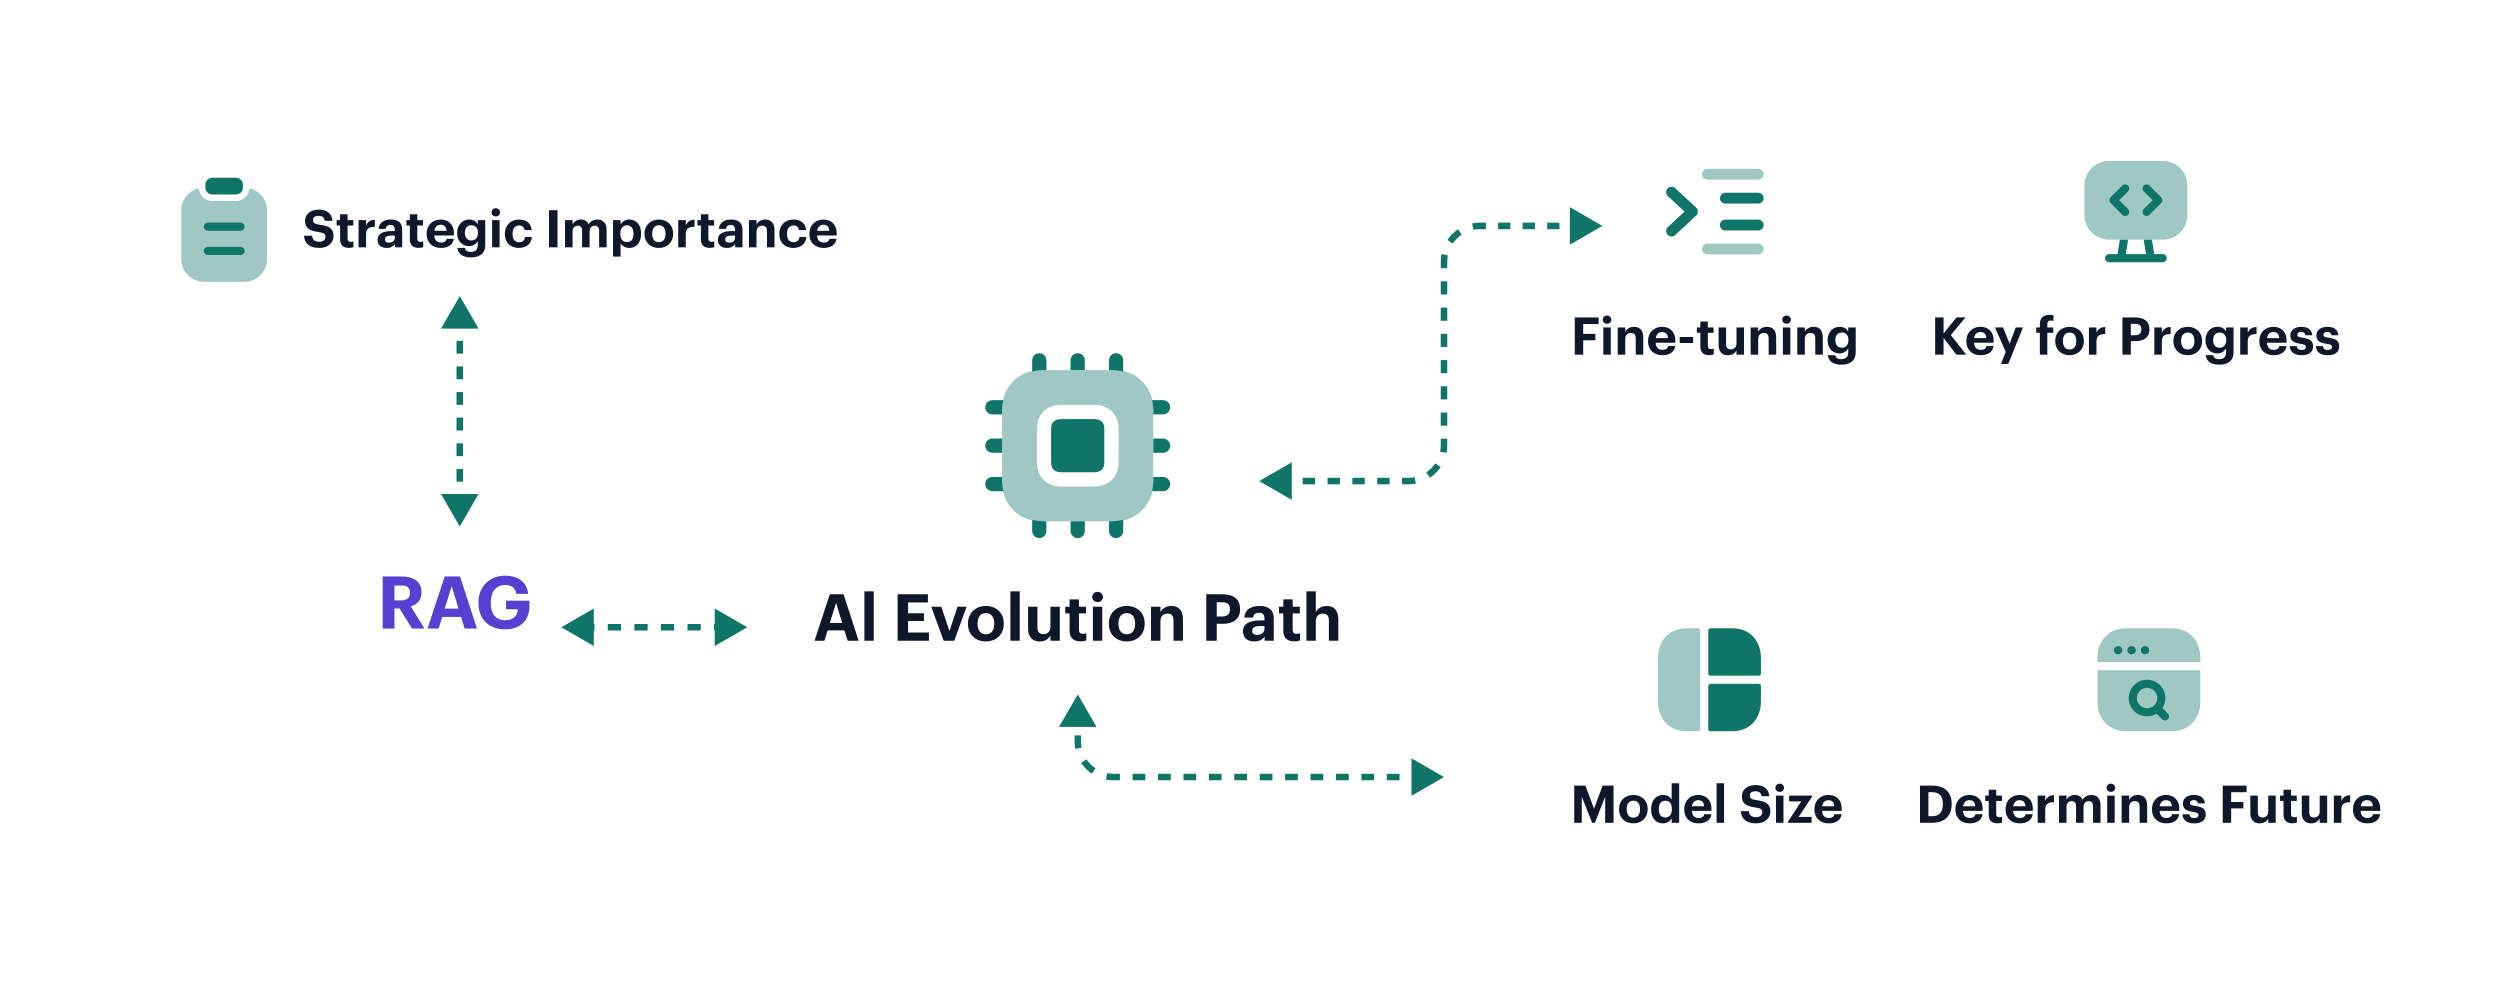<svg width="769" height="305" viewBox="0 0 769 305" fill="none" xmlns="http://www.w3.org/2000/svg">
<g filter="url(#filter0_d_428_1764)">
<rect x="12" y="8.329" width="745" height="280" rx="24" fill="white" shape-rendering="crispEdges"/>
<path opacity="0.4" fill-rule="evenodd" clip-rule="evenodd" d="M77.115 53.997C76.915 53.938 76.719 54.088 76.69 54.294C76.402 56.288 74.675 57.828 72.611 57.828H65.311C63.247 57.828 61.506 56.288 61.216 54.294C61.185 54.088 60.989 53.939 60.789 53.998C57.87 54.866 55.744 57.586 55.744 60.795V75.628C55.744 79.528 58.911 82.712 62.828 82.712H75.094C79.011 82.712 82.177 79.528 82.177 75.628V60.795C82.177 57.585 80.05 54.864 77.115 53.997Z" fill="#107569"/>
<path fill-rule="evenodd" clip-rule="evenodd" d="M65.311 55.827H72.611C73.744 55.827 74.678 54.927 74.711 53.793C74.728 53.76 74.728 53.727 74.728 53.693V52.793C74.728 51.627 73.778 50.677 72.611 50.677H65.311C64.144 50.677 63.178 51.627 63.178 52.793V53.693C63.178 53.727 63.178 53.743 63.194 53.777C63.228 54.927 64.178 55.827 65.311 55.827Z" fill="#107569"/>
<path fill-rule="evenodd" clip-rule="evenodd" d="M73.994 66.976H63.928C63.244 66.976 62.678 66.409 62.678 65.726C62.678 65.026 63.244 64.476 63.928 64.476H73.994C74.678 64.476 75.244 65.026 75.244 65.726C75.244 66.409 74.678 66.976 73.994 66.976ZM73.994 74.442H63.928C63.244 74.442 62.678 73.876 62.678 73.192C62.678 72.509 63.244 71.942 63.928 71.942H73.994C74.678 71.942 75.244 72.509 75.244 73.192C75.244 73.876 74.678 74.442 73.994 74.442Z" fill="#107569"/>
<path d="M98.232 72.265C95.096 72.265 93.656 70.793 93.512 68.505H95.992C96.104 69.529 96.536 70.377 98.232 70.377C99.368 70.377 100.12 69.753 100.12 68.857C100.12 67.945 99.64 67.625 97.96 67.369C95.032 66.985 93.832 66.105 93.832 63.897C93.832 61.945 95.464 60.489 97.992 60.489C100.568 60.489 102.072 61.641 102.28 63.913H99.896C99.736 62.873 99.128 62.393 97.992 62.393C96.856 62.393 96.28 62.921 96.28 63.689C96.28 64.505 96.648 64.889 98.408 65.145C101.176 65.497 102.6 66.249 102.6 68.617C102.6 70.649 100.936 72.265 98.232 72.265ZM107.314 72.249C105.554 72.249 104.61 71.353 104.61 69.609V65.369H103.538V63.721H104.61V61.913H106.914V63.721H108.674V65.369H106.914V69.401C106.914 70.073 107.25 70.393 107.842 70.393C108.194 70.393 108.45 70.345 108.722 70.233V72.025C108.402 72.137 107.938 72.249 107.314 72.249ZM110.29 72.089V63.721H112.61V65.321C113.138 64.201 113.954 63.609 115.314 63.593V65.753C113.602 65.737 112.61 66.297 112.61 67.897V72.089H110.29ZM118.936 72.265C117.416 72.265 116.136 71.529 116.136 69.769C116.136 67.817 117.928 67.081 120.488 67.081H121.432V66.745C121.432 65.753 121.128 65.209 120.072 65.209C119.16 65.209 118.744 65.673 118.648 66.393H116.456C116.6 64.409 118.168 63.529 120.216 63.529C122.264 63.529 123.72 64.361 123.72 66.633V72.089H121.464V71.081C120.984 71.753 120.248 72.265 118.936 72.265ZM119.624 70.649C120.648 70.649 121.432 70.089 121.432 69.161V68.457H120.536C119.192 68.457 118.408 68.745 118.408 69.641C118.408 70.249 118.776 70.649 119.624 70.649ZM128.768 72.249C127.008 72.249 126.064 71.353 126.064 69.609V65.369H124.992V63.721H126.064V61.913H128.368V63.721H130.128V65.369H128.368V69.401C128.368 70.073 128.704 70.393 129.296 70.393C129.648 70.393 129.904 70.345 130.176 70.233V72.025C129.856 72.137 129.391 72.249 128.768 72.249ZM135.599 72.265C133.071 72.265 131.231 70.681 131.231 68.009V67.881C131.231 65.241 133.103 63.529 135.535 63.529C137.695 63.529 139.615 64.793 139.615 67.785V68.425H133.583C133.647 69.817 134.399 70.617 135.663 70.617C136.735 70.617 137.263 70.153 137.407 69.449H139.599C139.327 71.257 137.887 72.265 135.599 72.265ZM133.615 67.001H137.359C137.279 65.737 136.639 65.129 135.535 65.129C134.495 65.129 133.791 65.817 133.615 67.001ZM144.845 75.177C142.141 75.177 140.909 73.993 140.685 72.265H142.989C143.133 73.001 143.661 73.481 144.845 73.481C146.253 73.481 146.957 72.745 146.957 71.433V70.169C146.493 70.985 145.501 71.721 144.269 71.721C142.237 71.721 140.621 70.201 140.621 67.721V67.609C140.621 65.209 142.221 63.529 144.301 63.529C145.661 63.529 146.477 64.121 146.957 64.969V63.721H149.261V71.433C149.245 73.913 147.597 75.177 144.845 75.177ZM144.957 69.977C146.173 69.977 147.021 69.113 147.021 67.689V67.577C147.021 66.153 146.269 65.289 145.005 65.289C143.709 65.289 142.989 66.217 142.989 67.593V67.721C142.989 69.113 143.805 69.977 144.957 69.977ZM151.369 72.089V63.721H153.673V72.089H151.369ZM152.505 62.585C151.769 62.585 151.193 62.041 151.193 61.321C151.193 60.601 151.769 60.057 152.505 60.057C153.257 60.057 153.833 60.601 153.833 61.321C153.833 62.041 153.257 62.585 152.505 62.585ZM159.597 72.265C157.149 72.265 155.293 70.745 155.293 68.009V67.881C155.293 65.177 157.229 63.529 159.613 63.529C161.549 63.529 163.341 64.377 163.549 66.777H161.357C161.197 65.801 160.605 65.353 159.661 65.353C158.461 65.353 157.661 66.249 157.661 67.849V67.977C157.661 69.657 158.413 70.521 159.709 70.521C160.637 70.521 161.389 69.977 161.501 68.905H163.597C163.469 70.889 162.029 72.265 159.597 72.265ZM168.874 72.089V60.649H171.482V72.089H168.874ZM173.805 72.089V63.721H176.125V65.001C176.541 64.217 177.437 63.529 178.685 63.529C179.789 63.529 180.621 63.993 181.021 64.985C181.693 63.977 182.781 63.529 183.837 63.529C185.389 63.529 186.589 64.505 186.589 66.729V72.089H184.285V66.985C184.285 65.913 183.805 65.433 182.973 65.433C182.077 65.433 181.357 66.009 181.357 67.145V72.089H179.053V66.985C179.053 65.913 178.557 65.433 177.741 65.433C176.845 65.433 176.125 66.009 176.125 67.145V72.089H173.805ZM188.571 74.937V63.721H190.891V65.033C191.355 64.233 192.331 63.529 193.563 63.529C195.611 63.529 197.211 65.049 197.211 67.817V67.945C197.211 70.713 195.643 72.265 193.563 72.265C192.267 72.265 191.323 71.625 190.891 70.809V74.937H188.571ZM192.875 70.457C194.155 70.457 194.859 69.593 194.859 67.961V67.833C194.859 66.137 194.027 65.305 192.859 65.305C191.643 65.305 190.811 66.153 190.811 67.833V67.961C190.811 69.641 191.611 70.457 192.875 70.457ZM202.662 70.505C203.958 70.505 204.71 69.545 204.71 67.961V67.849C204.71 66.249 203.958 65.289 202.662 65.289C201.382 65.289 200.614 66.217 200.614 67.817V67.945C200.614 69.545 201.35 70.505 202.662 70.505ZM202.646 72.265C200.15 72.265 198.246 70.601 198.246 67.993V67.865C198.246 65.241 200.15 63.529 202.662 63.529C205.174 63.529 207.062 65.209 207.062 67.817V67.945C207.062 70.585 205.158 72.265 202.646 72.265ZM208.618 72.089V63.721H210.938V65.321C211.466 64.201 212.282 63.609 213.642 63.593V65.753C211.93 65.737 210.938 66.297 210.938 67.897V72.089H208.618ZM218.299 72.249C216.539 72.249 215.595 71.353 215.595 69.609V65.369H214.523V63.721H215.595V61.913H217.899V63.721H219.659V65.369H217.899V69.401C217.899 70.073 218.235 70.393 218.827 70.393C219.179 70.393 219.435 70.345 219.707 70.233V72.025C219.387 72.137 218.923 72.249 218.299 72.249ZM223.608 72.265C222.088 72.265 220.808 71.529 220.808 69.769C220.808 67.817 222.6 67.081 225.16 67.081H226.104V66.745C226.104 65.753 225.8 65.209 224.744 65.209C223.832 65.209 223.416 65.673 223.32 66.393H221.128C221.272 64.409 222.84 63.529 224.888 63.529C226.936 63.529 228.392 64.361 228.392 66.633V72.089H226.136V71.081C225.656 71.753 224.92 72.265 223.608 72.265ZM224.296 70.649C225.32 70.649 226.104 70.089 226.104 69.161V68.457H225.208C223.864 68.457 223.08 68.745 223.08 69.641C223.08 70.249 223.448 70.649 224.296 70.649ZM230.383 72.089V63.721H232.703V65.049C233.119 64.217 234.031 63.529 235.423 63.529C237.071 63.529 238.239 64.521 238.239 66.761V72.089H235.919V67.097C235.919 65.961 235.471 65.417 234.447 65.417C233.455 65.417 232.703 66.025 232.703 67.257V72.089H230.383ZM244.019 72.265C241.571 72.265 239.715 70.745 239.715 68.009V67.881C239.715 65.177 241.651 63.529 244.035 63.529C245.971 63.529 247.763 64.377 247.971 66.777H245.779C245.619 65.801 245.027 65.353 244.083 65.353C242.883 65.353 242.083 66.249 242.083 67.849V67.977C242.083 69.657 242.835 70.521 244.131 70.521C245.059 70.521 245.811 69.977 245.923 68.905H248.019C247.891 70.889 246.451 72.265 244.019 72.265ZM253.333 72.265C250.805 72.265 248.965 70.681 248.965 68.009V67.881C248.965 65.241 250.837 63.529 253.269 63.529C255.429 63.529 257.349 64.793 257.349 67.785V68.425H251.317C251.381 69.817 252.133 70.617 253.397 70.617C254.469 70.617 254.997 70.153 255.141 69.449H257.333C257.061 71.257 255.621 72.265 253.333 72.265ZM251.349 67.001H255.093C255.013 65.737 254.373 65.129 253.269 65.129C252.229 65.129 251.525 65.817 251.349 67.001Z" fill="#0F172A"/>
<path d="M117.725 189.339V173.323H123.459C127.245 173.323 129.642 174.868 129.642 178.184V178.273C129.642 180.692 128.23 181.969 126.349 182.529L130.582 189.339H126.73L122.899 183.156H121.331V189.339H117.725ZM121.331 180.692H123.37C125.184 180.692 126.102 179.931 126.102 178.385V178.296C126.102 176.66 125.117 176.1 123.37 176.1H121.331V180.692ZM131.52 189.339L136.784 173.323H141.511L146.708 189.339H142.922L141.824 185.777H136.023L134.925 189.339H131.52ZM138.935 176.28L136.807 183.201H141.04L138.935 176.28ZM155.325 189.585C150.083 189.585 147.171 186.18 147.171 181.432V181.252C147.171 176.436 150.598 173.076 155.325 173.076C158.886 173.076 162.067 174.712 162.448 178.676H158.841C158.528 176.795 157.296 175.944 155.369 175.944C152.592 175.944 150.957 178.027 150.957 181.297V181.476C150.957 184.568 152.278 186.785 155.414 186.785C158.102 186.785 159.2 185.24 159.267 183.403H155.661V180.76H162.851V182.462C162.851 186.74 160.118 189.585 155.325 189.585Z" fill="#573FD1"/>
<path opacity="0.4" fill-rule="evenodd" clip-rule="evenodd" d="M319.924 109.847C313.481 109.847 308.258 115.07 308.258 121.513V144.682C308.258 151.126 313.481 156.349 319.924 156.349H343.065C349.509 156.349 354.732 151.126 354.732 144.682V121.513C354.732 115.07 349.509 109.847 343.065 109.847H319.924ZM336.371 145.659C341.037 145.659 344.071 142.743 344.071 138.222V127.955C344.071 125.797 343.371 123.93 342.058 122.618C340.687 121.247 338.733 120.518 336.371 120.518H326.629C321.962 120.518 318.929 123.435 318.929 127.955V138.134C318.929 142.714 321.962 145.659 326.629 145.659H336.371Z" fill="#107569"/>
<path d="M321.873 106.839C321.873 105.631 320.893 104.651 319.685 104.651C318.477 104.651 317.498 105.631 317.498 106.839V110.288C318.775 109.987 320.141 109.841 321.568 109.841H321.873V106.839Z" fill="#107569"/>
<path d="M305.25 119.09H308.621C308.371 120.194 308.246 121.373 308.246 122.615V123.465H305.25C304.042 123.465 303.062 122.485 303.062 121.277C303.062 120.069 304.042 119.09 305.25 119.09Z" fill="#107569"/>
<path d="M308.246 130.9H305.25C304.042 130.9 303.062 131.88 303.062 133.088C303.062 134.296 304.042 135.275 305.25 135.275H308.246V130.9Z" fill="#107569"/>
<path d="M305.25 142.713H308.246V143.374C308.246 144.686 308.382 145.928 308.652 147.088H305.25C304.042 147.088 303.062 146.108 303.062 144.9C303.062 143.692 304.042 142.713 305.25 142.713Z" fill="#107569"/>
<path d="M317.498 155.888V159.339C317.498 160.547 318.477 161.526 319.685 161.526C320.893 161.526 321.873 160.547 321.873 159.339V156.343H321.568C320.14 156.343 318.775 156.194 317.498 155.888Z" fill="#107569"/>
<path d="M329.309 159.339V156.343H333.684V159.339C333.684 160.547 332.705 161.527 331.497 161.527C330.288 161.527 329.309 160.547 329.309 159.339Z" fill="#107569"/>
<path d="M341.121 156.343V159.339C341.121 160.547 342.1 161.527 343.308 161.527C344.516 161.527 345.496 160.547 345.496 159.339V155.896C344.218 156.197 342.853 156.343 341.424 156.343H341.121Z" fill="#107569"/>
<path d="M357.751 147.088H354.374C354.624 145.98 354.749 144.797 354.749 143.551V142.713H357.751C358.959 142.713 359.938 143.692 359.938 144.9C359.938 146.108 358.959 147.088 357.751 147.088Z" fill="#107569"/>
<path d="M354.749 135.275H357.75C358.958 135.275 359.938 134.296 359.938 133.088C359.938 131.88 358.958 130.9 357.75 130.9H354.749V135.275Z" fill="#107569"/>
<path d="M357.751 123.465H354.749V122.621V122.618C354.752 121.375 354.631 120.195 354.384 119.09H357.751C358.959 119.09 359.938 120.069 359.938 121.277C359.938 122.485 358.959 123.465 357.751 123.465Z" fill="#107569"/>
<path d="M345.496 110.281V106.839C345.496 105.631 344.516 104.651 343.308 104.651C342.1 104.651 341.121 105.631 341.121 106.839V109.841H341.446C342.866 109.841 344.225 109.984 345.496 110.281Z" fill="#107569"/>
<path d="M333.684 106.839V109.841H329.309V106.839C329.309 105.631 330.288 104.651 331.497 104.651C332.705 104.651 333.684 105.631 333.684 106.839Z" fill="#107569"/>
<path d="M326.626 124.907H336.382C337.193 124.907 338.298 125.047 338.966 125.718C339.447 126.196 339.687 126.946 339.684 127.949V138.228C339.684 139.54 339.339 141.278 336.37 141.278H326.626C323.66 141.278 323.315 139.488 323.315 138.14V127.949C323.315 126.643 323.66 124.907 326.626 124.907Z" fill="#107569"/>
<path d="M250.553 193.089L255.253 178.789H259.473L264.113 193.089H260.733L259.753 189.909H254.573L253.593 193.089H250.553ZM257.173 181.429L255.273 187.609H259.053L257.173 181.429ZM265.887 193.089V177.889H268.767V193.089H265.887ZM276.106 193.089V178.789H285.426V181.309H279.326V184.649H284.206V187.009H279.326V190.569H285.746V193.089H276.106ZM290.268 193.089L286.448 182.629H289.548L292.048 190.109L294.528 182.629H297.328L293.528 193.089H290.268ZM303.265 191.109C304.885 191.109 305.825 189.909 305.825 187.929V187.789C305.825 185.789 304.885 184.589 303.265 184.589C301.665 184.589 300.705 185.749 300.705 187.749V187.909C300.705 189.909 301.625 191.109 303.265 191.109ZM303.245 193.309C300.125 193.309 297.745 191.229 297.745 187.969V187.809C297.745 184.529 300.125 182.389 303.265 182.389C306.405 182.389 308.765 184.489 308.765 187.749V187.909C308.765 191.209 306.385 193.309 303.245 193.309ZM310.79 193.089V177.889H313.67V193.089H310.79ZM319.795 193.309C317.755 193.309 316.235 192.109 316.235 189.369V182.629H319.115V188.969C319.115 190.389 319.695 191.069 320.935 191.069C322.155 191.069 323.115 190.309 323.115 188.769V182.629H325.995V193.089H323.115V191.449C322.575 192.509 321.515 193.309 319.795 193.309ZM332.381 193.289C330.181 193.289 329.001 192.169 329.001 189.989V184.689H327.661V182.629H329.001V180.369H331.881V182.629H334.081V184.689H331.881V189.729C331.881 190.569 332.301 190.969 333.041 190.969C333.481 190.969 333.801 190.909 334.141 190.769V193.009C333.741 193.149 333.161 193.289 332.381 193.289ZM336.18 193.089V182.629H339.06V193.089H336.18ZM337.6 181.209C336.68 181.209 335.96 180.529 335.96 179.629C335.96 178.729 336.68 178.049 337.6 178.049C338.54 178.049 339.26 178.729 339.26 179.629C339.26 180.529 338.54 181.209 337.6 181.209ZM346.605 191.109C348.225 191.109 349.165 189.909 349.165 187.929V187.789C349.165 185.789 348.225 184.589 346.605 184.589C345.005 184.589 344.045 185.749 344.045 187.749V187.909C344.045 189.909 344.965 191.109 346.605 191.109ZM346.585 193.309C343.465 193.309 341.085 191.229 341.085 187.969V187.809C341.085 184.529 343.465 182.389 346.605 182.389C349.745 182.389 352.105 184.489 352.105 187.749V187.909C352.105 191.209 349.725 193.309 346.585 193.309ZM354.05 193.089V182.629H356.95V184.289C357.47 183.249 358.61 182.389 360.35 182.389C362.41 182.389 363.87 183.629 363.87 186.429V193.089H360.97V186.849C360.97 185.429 360.41 184.749 359.13 184.749C357.89 184.749 356.95 185.509 356.95 187.049V193.089H354.05ZM371.048 193.089V178.789H375.988C379.468 178.789 381.448 180.329 381.448 183.349V183.429C381.448 186.449 379.348 187.889 376.088 187.889H374.268V193.089H371.048ZM374.268 185.629H375.908C377.488 185.629 378.328 184.869 378.328 183.449V183.369C378.328 181.849 377.448 181.249 375.908 181.249H374.268V185.629ZM385.834 193.309C383.934 193.309 382.334 192.389 382.334 190.189C382.334 187.749 384.574 186.829 387.774 186.829H388.954V186.409C388.954 185.169 388.574 184.489 387.254 184.489C386.114 184.489 385.594 185.069 385.474 185.969H382.734C382.914 183.489 384.874 182.389 387.434 182.389C389.994 182.389 391.814 183.429 391.814 186.269V193.089H388.994V191.829C388.394 192.669 387.474 193.309 385.834 193.309ZM386.694 191.289C387.974 191.289 388.954 190.589 388.954 189.429V188.549H387.834C386.154 188.549 385.174 188.909 385.174 190.029C385.174 190.789 385.634 191.289 386.694 191.289ZM398.123 193.289C395.923 193.289 394.743 192.169 394.743 189.989V184.689H393.403V182.629H394.743V180.369H397.623V182.629H399.823V184.689H397.623V189.729C397.623 190.569 398.043 190.969 398.783 190.969C399.223 190.969 399.543 190.909 399.883 190.769V193.009C399.483 193.149 398.903 193.289 398.123 193.289ZM401.843 193.089V177.889H404.743V184.289C405.263 183.249 406.403 182.389 408.143 182.389C410.203 182.389 411.663 183.629 411.663 186.429V193.089H408.763V186.849C408.763 185.429 408.203 184.749 406.923 184.749C405.683 184.749 404.743 185.509 404.743 187.049V193.089H401.843Z" fill="#0F172A"/>
<path fill-rule="evenodd" clip-rule="evenodd" d="M540.833 58.621H530.718C529.798 58.621 529.051 57.876 529.051 56.955C529.051 56.033 529.798 55.288 530.718 55.288H540.833C541.753 55.288 542.5 56.033 542.5 56.955C542.5 57.876 541.753 58.621 540.833 58.621ZM540.833 66.89H530.718C529.798 66.89 529.051 66.145 529.051 65.223C529.051 64.301 529.798 63.556 530.718 63.556H540.833C541.753 63.556 542.5 64.301 542.5 65.223C542.5 66.145 541.753 66.89 540.833 66.89Z" fill="#107569"/>
<path fill-rule="evenodd" clip-rule="evenodd" d="M514.167 68.738C513.72 68.738 513.273 68.56 512.947 68.206C512.32 67.531 512.358 66.478 513.032 65.851L518.157 61.088L513.032 56.326C512.358 55.7 512.32 54.645 512.947 53.971C513.573 53.295 514.63 53.261 515.302 53.885L521.738 59.868C522.078 60.183 522.272 60.625 522.272 61.088C522.272 61.551 522.078 61.993 521.738 62.31L515.302 68.291C514.98 68.59 514.573 68.738 514.167 68.738Z" fill="#107569"/>
<g opacity="0.4">
<path d="M525.2 51.255H540.833C541.753 51.255 542.5 50.51 542.5 49.589C542.5 48.667 541.753 47.922 540.833 47.922H525.2C524.28 47.922 523.533 48.667 523.533 49.589C523.533 50.51 524.28 51.255 525.2 51.255Z" fill="#107569"/>
<path d="M525.2 74.257H540.833C541.753 74.257 542.5 73.512 542.5 72.591C542.5 71.669 541.753 70.924 540.833 70.924H525.2C524.28 70.924 523.533 71.669 523.533 72.591C523.533 73.512 524.28 74.257 525.2 74.257Z" fill="#107569"/>
</g>
<path d="M484.396 105.089V93.649H491.74V95.681H486.988V98.705H490.748V100.657H486.988V105.089H484.396ZM493.174 105.089V96.721H495.478V105.089H493.174ZM494.31 95.585C493.574 95.585 492.998 95.041 492.998 94.321C492.998 93.601 493.574 93.057 494.31 93.057C495.062 93.057 495.638 93.601 495.638 94.321C495.638 95.041 495.062 95.585 494.31 95.585ZM497.61 105.089V96.721H499.93V98.049C500.346 97.217 501.258 96.529 502.65 96.529C504.298 96.529 505.466 97.521 505.466 99.761V105.089H503.146V100.097C503.146 98.961 502.698 98.417 501.674 98.417C500.682 98.417 499.93 99.025 499.93 100.257V105.089H497.61ZM511.31 105.265C508.782 105.265 506.942 103.681 506.942 101.009V100.881C506.942 98.241 508.814 96.529 511.246 96.529C513.406 96.529 515.326 97.793 515.326 100.785V101.425H509.294C509.358 102.817 510.11 103.617 511.374 103.617C512.446 103.617 512.974 103.153 513.118 102.449H515.31C515.038 104.257 513.598 105.265 511.31 105.265ZM509.326 100.001H513.07C512.99 98.737 512.35 98.129 511.246 98.129C510.206 98.129 509.502 98.817 509.326 100.001ZM516.684 101.505V99.665H520.78V101.505H516.684ZM525.728 105.249C523.968 105.249 523.024 104.353 523.024 102.609V98.369H521.952V96.721H523.024V94.913H525.328V96.721H527.088V98.369H525.328V102.401C525.328 103.073 525.664 103.393 526.256 103.393C526.608 103.393 526.864 103.345 527.136 103.233V105.025C526.816 105.137 526.352 105.249 525.728 105.249ZM531.488 105.265C529.856 105.265 528.64 104.305 528.64 102.113V96.721H530.944V101.793C530.944 102.929 531.408 103.473 532.4 103.473C533.376 103.473 534.144 102.865 534.144 101.633V96.721H536.448V105.089H534.144V103.777C533.712 104.625 532.864 105.265 531.488 105.265ZM538.501 105.089V96.721H540.821V98.049C541.237 97.217 542.149 96.529 543.541 96.529C545.189 96.529 546.357 97.521 546.357 99.761V105.089H544.037V100.097C544.037 98.961 543.589 98.417 542.565 98.417C541.573 98.417 540.821 99.025 540.821 100.257V105.089H538.501ZM548.408 105.089V96.721H550.712V105.089H548.408ZM549.544 95.585C548.808 95.585 548.232 95.041 548.232 94.321C548.232 93.601 548.808 93.057 549.544 93.057C550.296 93.057 550.872 93.601 550.872 94.321C550.872 95.041 550.296 95.585 549.544 95.585ZM552.844 105.089V96.721H555.164V98.049C555.58 97.217 556.492 96.529 557.884 96.529C559.532 96.529 560.7 97.521 560.7 99.761V105.089H558.38V100.097C558.38 98.961 557.932 98.417 556.908 98.417C555.916 98.417 555.164 99.025 555.164 100.257V105.089H552.844ZM566.4 108.177C563.696 108.177 562.464 106.993 562.24 105.265H564.544C564.688 106.001 565.216 106.481 566.4 106.481C567.808 106.481 568.512 105.745 568.512 104.433V103.169C568.048 103.985 567.056 104.721 565.824 104.721C563.792 104.721 562.176 103.201 562.176 100.721V100.609C562.176 98.209 563.776 96.529 565.856 96.529C567.216 96.529 568.032 97.121 568.512 97.969V96.721H570.816V104.433C570.8 106.913 569.152 108.177 566.4 108.177ZM566.512 102.977C567.728 102.977 568.576 102.113 568.576 100.689V100.577C568.576 99.153 567.824 98.289 566.56 98.289C565.264 98.289 564.544 99.217 564.544 100.593V100.721C564.544 102.113 565.36 102.977 566.512 102.977Z" fill="#0F172A"/>
<path opacity="0.4" fill-rule="evenodd" clip-rule="evenodd" d="M654.6 69.716H659.4H661.933H665.283C669.45 69.716 672.833 66.332 672.833 62.166V53.066C672.833 48.899 669.45 45.516 665.283 45.516H648.717C644.55 45.516 641.167 48.899 641.167 53.066V62.166C641.167 66.332 644.55 69.716 648.717 69.716H652.067H654.6Z" fill="#107569"/>
<path fill-rule="evenodd" clip-rule="evenodd" d="M664.784 58.465L661.167 62.066C660.934 62.316 660.617 62.432 660.284 62.432C659.967 62.432 659.65 62.316 659.4 62.066C658.917 61.582 658.917 60.799 659.4 60.299L662.134 57.582L659.4 54.849C658.917 54.366 658.917 53.566 659.4 53.082C659.9 52.599 660.684 52.599 661.167 53.082L664.784 56.699C665.267 57.182 665.267 57.982 664.784 58.465ZM652.834 62.066L649.217 58.465C648.734 57.982 648.734 57.182 649.217 56.699L652.834 53.082C653.317 52.599 654.1 52.599 654.6 53.082C655.084 53.566 655.084 54.366 654.6 54.849L651.867 57.582L654.6 60.299C655.084 60.799 655.084 61.582 654.6 62.066C654.35 62.316 654.034 62.432 653.717 62.432C653.384 62.432 653.067 62.316 652.834 62.066Z" fill="#107569"/>
<path d="M654.6 69.715L653.883 74.165H660.117L659.4 69.715H661.933L662.65 74.165H665.233C665.933 74.165 666.483 74.715 666.483 75.415C666.483 76.098 665.933 76.665 665.233 76.665H648.767C648.067 76.665 647.517 76.098 647.517 75.415C647.517 74.715 648.067 74.165 648.767 74.165H651.35L652.067 69.715H654.6Z" fill="#107569"/>
<path d="M595.248 105.089V93.649H597.84V98.577L601.84 93.633H604.592L600.064 99.057L604.816 105.089H601.792L597.84 99.953V105.089H595.248ZM609.224 105.265C606.696 105.265 604.856 103.681 604.856 101.009V100.881C604.856 98.241 606.728 96.529 609.16 96.529C611.32 96.529 613.24 97.793 613.24 100.785V101.425H607.208C607.272 102.817 608.024 103.617 609.288 103.617C610.36 103.617 610.888 103.153 611.032 102.449H613.224C612.952 104.257 611.512 105.265 609.224 105.265ZM607.24 100.001H610.984C610.904 98.737 610.264 98.129 609.16 98.129C608.12 98.129 607.416 98.817 607.24 100.001ZM615.502 107.937L616.974 104.241L613.646 96.721H616.142L618.174 101.745L620.046 96.721H622.27L617.742 107.937H615.502ZM627.455 105.089V98.369H626.351V96.721H627.455V95.761C627.455 93.809 628.591 92.833 630.447 92.833C630.943 92.833 631.279 92.881 631.647 92.993V94.737C631.423 94.657 631.135 94.593 630.799 94.593C630.063 94.593 629.759 95.057 629.759 95.697V96.721H631.583V98.369H629.759V105.089H627.455ZM636.6 103.505C637.896 103.505 638.648 102.545 638.648 100.961V100.849C638.648 99.249 637.896 98.289 636.6 98.289C635.32 98.289 634.552 99.217 634.552 100.817V100.945C634.552 102.545 635.288 103.505 636.6 103.505ZM636.584 105.265C634.088 105.265 632.184 103.601 632.184 100.993V100.865C632.184 98.241 634.088 96.529 636.6 96.529C639.112 96.529 641 98.209 641 100.817V100.945C641 103.585 639.096 105.265 636.584 105.265ZM642.555 105.089V96.721H644.875V98.321C645.403 97.201 646.219 96.609 647.579 96.593V98.753C645.867 98.737 644.875 99.297 644.875 100.897V105.089H642.555ZM652.857 105.089V93.649H656.809C659.593 93.649 661.177 94.881 661.177 97.297V97.361C661.177 99.777 659.497 100.929 656.889 100.929H655.433V105.089H652.857ZM655.433 99.121H656.745C658.009 99.121 658.681 98.513 658.681 97.377V97.313C658.681 96.097 657.977 95.617 656.745 95.617H655.433V99.121ZM662.665 105.089V96.721H664.985V98.321C665.513 97.201 666.329 96.609 667.689 96.593V98.753C665.977 98.737 664.985 99.297 664.985 100.897V105.089H662.665ZM672.959 103.505C674.255 103.505 675.007 102.545 675.007 100.961V100.849C675.007 99.249 674.255 98.289 672.959 98.289C671.679 98.289 670.911 99.217 670.911 100.817V100.945C670.911 102.545 671.647 103.505 672.959 103.505ZM672.943 105.265C670.447 105.265 668.543 103.601 668.543 100.993V100.865C668.543 98.241 670.447 96.529 672.959 96.529C675.471 96.529 677.359 98.209 677.359 100.817V100.945C677.359 103.585 675.455 105.265 672.943 105.265ZM682.627 108.177C679.923 108.177 678.691 106.993 678.467 105.265H680.771C680.915 106.001 681.443 106.481 682.627 106.481C684.035 106.481 684.739 105.745 684.739 104.433V103.169C684.275 103.985 683.283 104.721 682.051 104.721C680.019 104.721 678.403 103.201 678.403 100.721V100.609C678.403 98.209 680.003 96.529 682.083 96.529C683.443 96.529 684.259 97.121 684.739 97.969V96.721H687.043V104.433C687.027 106.913 685.379 108.177 682.627 108.177ZM682.739 102.977C683.955 102.977 684.803 102.113 684.803 100.689V100.577C684.803 99.153 684.051 98.289 682.787 98.289C681.491 98.289 680.771 99.217 680.771 100.593V100.721C680.771 102.113 681.587 102.977 682.739 102.977ZM689.087 105.089V96.721H691.407V98.321C691.935 97.201 692.751 96.609 694.111 96.593V98.753C692.399 98.737 691.407 99.297 691.407 100.897V105.089H689.087ZM699.333 105.265C696.805 105.265 694.965 103.681 694.965 101.009V100.881C694.965 98.241 696.837 96.529 699.269 96.529C701.429 96.529 703.349 97.793 703.349 100.785V101.425H697.317C697.381 102.817 698.133 103.617 699.397 103.617C700.469 103.617 700.997 103.153 701.141 102.449H703.333C703.061 104.257 701.621 105.265 699.333 105.265ZM697.349 100.001H701.093C701.013 98.737 700.373 98.129 699.269 98.129C698.229 98.129 697.525 98.817 697.349 100.001ZM707.986 105.265C705.73 105.265 704.418 104.273 704.338 102.465H706.498C706.594 103.217 706.962 103.649 707.97 103.649C708.866 103.649 709.282 103.313 709.282 102.737C709.282 102.161 708.786 101.921 707.586 101.745C705.362 101.409 704.498 100.769 704.498 99.137C704.498 97.393 706.098 96.529 707.81 96.529C709.666 96.529 711.058 97.201 711.266 99.121H709.138C709.01 98.433 708.626 98.113 707.826 98.113C707.074 98.113 706.642 98.465 706.642 98.977C706.642 99.505 707.042 99.713 708.258 99.889C710.354 100.193 711.506 100.721 711.506 102.513C711.506 104.321 710.194 105.265 707.986 105.265ZM716.017 105.265C713.761 105.265 712.449 104.273 712.369 102.465H714.529C714.625 103.217 714.993 103.649 716.001 103.649C716.897 103.649 717.313 103.313 717.313 102.737C717.313 102.161 716.817 101.921 715.617 101.745C713.393 101.409 712.529 100.769 712.529 99.137C712.529 97.393 714.129 96.529 715.841 96.529C717.697 96.529 719.089 97.201 719.297 99.121H717.169C717.041 98.433 716.657 98.113 715.857 98.113C715.105 98.113 714.673 98.465 714.673 98.977C714.673 99.505 715.073 99.713 716.289 99.889C718.385 100.193 719.537 100.721 719.537 102.513C719.537 104.321 718.225 105.265 716.017 105.265Z" fill="#0F172A"/>
<path fill-rule="evenodd" clip-rule="evenodd" d="M525.461 203.173C525.461 203.541 525.76 203.839 526.128 203.839H541C541.368 203.839 541.666 203.541 541.666 203.173V198.466C541.666 192.958 538.128 189.256 532.86 189.256H526.128C525.76 189.256 525.461 189.554 525.461 189.923V203.173Z" fill="#107569"/>
<path fill-rule="evenodd" clip-rule="evenodd" d="M526.128 206.339C525.76 206.339 525.461 206.637 525.461 207.006V220.256C525.461 220.624 525.76 220.922 526.128 220.922H532.86C538.128 220.922 541.666 217.221 541.666 211.712V207.006C541.666 206.637 541.368 206.339 541 206.339H526.128Z" fill="#107569"/>
<path opacity="0.4" fill-rule="evenodd" clip-rule="evenodd" d="M522.962 189.923C522.962 189.554 522.663 189.256 522.295 189.256H518.805C513.538 189.256 510 192.958 510 198.466V211.713C510 217.221 513.538 220.923 518.805 220.923H522.295C522.663 220.923 522.962 220.624 522.962 220.256V189.923Z" fill="#107569"/>
<path d="M484.232 249.089V237.649H487.656L490.328 244.769L492.968 237.649H496.328V249.089H493.752V241.057L490.584 249.089H489.736L486.552 241.057V249.089H484.232ZM502.428 247.505C503.724 247.505 504.476 246.545 504.476 244.961V244.849C504.476 243.249 503.724 242.289 502.428 242.289C501.148 242.289 500.38 243.217 500.38 244.817V244.945C500.38 246.545 501.116 247.505 502.428 247.505ZM502.412 249.265C499.916 249.265 498.012 247.601 498.012 244.993V244.865C498.012 242.241 499.916 240.529 502.428 240.529C504.94 240.529 506.828 242.209 506.828 244.817V244.945C506.828 247.585 504.924 249.265 502.412 249.265ZM511.519 249.265C509.487 249.265 507.887 247.809 507.887 245.025V244.897C507.887 242.145 509.471 240.529 511.567 240.529C512.911 240.529 513.743 241.121 514.207 241.969V236.929H516.511V249.089H514.207V247.697C513.775 248.545 512.751 249.265 511.519 249.265ZM512.207 247.457C513.423 247.457 514.271 246.641 514.271 244.945V244.817C514.271 243.153 513.535 242.305 512.271 242.305C510.975 242.305 510.255 243.185 510.255 244.849V244.977C510.255 246.641 511.055 247.457 512.207 247.457ZM522.427 249.265C519.899 249.265 518.059 247.681 518.059 245.009V244.881C518.059 242.241 519.931 240.529 522.363 240.529C524.523 240.529 526.443 241.793 526.443 244.785V245.425H520.411C520.475 246.817 521.227 247.617 522.491 247.617C523.563 247.617 524.091 247.153 524.235 246.449H526.427C526.155 248.257 524.715 249.265 522.427 249.265ZM520.443 244.001H524.187C524.107 242.737 523.467 242.129 522.363 242.129C521.323 242.129 520.619 242.817 520.443 244.001ZM528.026 249.089V236.929H530.33V249.089H528.026ZM540.201 249.265C537.065 249.265 535.625 247.793 535.481 245.505H537.961C538.073 246.529 538.505 247.377 540.201 247.377C541.337 247.377 542.089 246.753 542.089 245.857C542.089 244.945 541.609 244.625 539.929 244.369C537.001 243.985 535.801 243.105 535.801 240.897C535.801 238.945 537.433 237.489 539.961 237.489C542.537 237.489 544.041 238.641 544.249 240.913H541.865C541.705 239.873 541.097 239.393 539.961 239.393C538.825 239.393 538.249 239.921 538.249 240.689C538.249 241.505 538.617 241.889 540.377 242.145C543.145 242.497 544.569 243.249 544.569 245.617C544.569 247.649 542.905 249.265 540.201 249.265ZM546.291 249.089V240.721H548.595V249.089H546.291ZM547.427 239.585C546.691 239.585 546.115 239.041 546.115 238.321C546.115 237.601 546.691 237.057 547.427 237.057C548.179 237.057 548.755 237.601 548.755 238.321C548.755 239.041 548.179 239.585 547.427 239.585ZM549.927 249.089V248.833L554.055 242.513H550.343V240.721H557.415V241.009L553.255 247.297H557.255V249.089H549.927ZM562.489 249.265C559.961 249.265 558.121 247.681 558.121 245.009V244.881C558.121 242.241 559.993 240.529 562.425 240.529C564.585 240.529 566.505 241.793 566.505 244.785V245.425H560.473C560.537 246.817 561.289 247.617 562.553 247.617C563.625 247.617 564.153 247.153 564.297 246.449H566.489C566.217 248.257 564.777 249.265 562.489 249.265ZM560.505 244.001H564.249C564.169 242.737 563.529 242.129 562.425 242.129C561.385 242.129 560.681 242.817 560.505 244.001Z" fill="#0F172A"/>
<g opacity="0.4">
<path fill-rule="evenodd" clip-rule="evenodd" d="M653.972 189.256C651.317 189.256 649.094 190.202 647.54 191.869C645.992 193.529 645.167 195.839 645.167 198.466V199.66H676.832V198.466C676.832 195.84 676.013 193.53 674.467 191.869C672.914 190.201 670.692 189.256 668.029 189.256H653.972Z" fill="#107569"/>
<path fill-rule="evenodd" clip-rule="evenodd" d="M645.167 211.71V202.159H676.832V211.71C676.832 214.337 676.013 216.646 674.466 218.307C672.914 219.975 670.691 220.921 668.028 220.921H653.972C651.31 220.921 649.087 219.975 647.534 218.307C645.988 216.646 645.167 214.337 645.167 211.71Z" fill="#107569"/>
</g>
<path fill-rule="evenodd" clip-rule="evenodd" d="M651.482 194.757C650.792 194.757 650.232 195.316 650.232 196.007C650.232 196.697 650.792 197.257 651.482 197.257H651.575C652.265 197.257 652.825 196.697 652.825 196.007C652.825 195.316 652.265 194.757 651.575 194.757H651.482ZM655.625 194.757C654.935 194.757 654.375 195.316 654.375 196.007C654.375 196.697 654.935 197.257 655.625 197.257H655.717C656.408 197.257 656.967 196.697 656.967 196.007C656.967 195.316 656.408 194.757 655.717 194.757H655.625ZM659.769 194.757C659.079 194.757 658.519 195.316 658.519 196.007C658.519 196.697 659.079 197.257 659.769 197.257H659.862C660.552 197.257 661.112 196.697 661.112 196.007C661.112 195.316 660.552 194.757 659.862 194.757H659.769Z" fill="#107569"/>
<path fill-rule="evenodd" clip-rule="evenodd" d="M660.433 205.089C657.321 205.089 654.798 207.612 654.798 210.723C654.798 213.835 657.321 216.358 660.433 216.358C661.507 216.358 662.511 216.057 663.366 215.535L665.067 217.238C665.556 217.726 666.347 217.726 666.835 217.238C667.323 216.75 667.324 215.958 666.835 215.47L665.159 213.793C665.734 212.91 666.067 211.856 666.067 210.723C666.067 207.612 663.545 205.089 660.433 205.089ZM660.433 207.589C658.702 207.589 657.298 208.992 657.298 210.723C657.298 212.455 658.702 213.858 660.433 213.858C662.164 213.858 663.567 212.455 663.567 210.723C663.567 208.992 662.164 207.589 660.433 207.589Z" fill="#107569"/>
<path d="M593.176 247.073H594.232C596.536 247.073 597.624 245.777 597.624 243.409V243.281C597.624 240.929 596.616 239.665 594.2 239.665H593.176V247.073ZM590.584 249.089V237.649H594.328C598.344 237.649 600.328 239.825 600.328 243.249V243.377C600.328 246.801 598.328 249.089 594.312 249.089H590.584ZM605.841 249.265C603.313 249.265 601.473 247.681 601.473 245.009V244.881C601.473 242.241 603.345 240.529 605.777 240.529C607.937 240.529 609.857 241.793 609.857 244.785V245.425H603.825C603.889 246.817 604.641 247.617 605.905 247.617C606.977 247.617 607.505 247.153 607.649 246.449H609.841C609.569 248.257 608.129 249.265 605.841 249.265ZM603.857 244.001H607.601C607.521 242.737 606.881 242.129 605.777 242.129C604.737 242.129 604.033 242.817 603.857 244.001ZM614.432 249.249C612.672 249.249 611.728 248.353 611.728 246.609V242.369H610.656V240.721H611.728V238.913H614.032V240.721H615.792V242.369H614.032V246.401C614.032 247.073 614.368 247.393 614.96 247.393C615.312 247.393 615.568 247.345 615.84 247.233V249.025C615.52 249.137 615.056 249.249 614.432 249.249ZM621.263 249.265C618.735 249.265 616.895 247.681 616.895 245.009V244.881C616.895 242.241 618.767 240.529 621.199 240.529C623.359 240.529 625.279 241.793 625.279 244.785V245.425H619.247C619.311 246.817 620.063 247.617 621.327 247.617C622.399 247.617 622.927 247.153 623.071 246.449H625.263C624.991 248.257 623.551 249.265 621.263 249.265ZM619.279 244.001H623.023C622.943 242.737 622.303 242.129 621.199 242.129C620.159 242.129 619.455 242.817 619.279 244.001ZM626.797 249.089V240.721H629.117V242.321C629.645 241.201 630.461 240.609 631.821 240.593V242.753C630.109 242.737 629.117 243.297 629.117 244.897V249.089H626.797ZM633.344 249.089V240.721H635.664V242.001C636.08 241.217 636.976 240.529 638.224 240.529C639.328 240.529 640.16 240.993 640.56 241.985C641.232 240.977 642.32 240.529 643.376 240.529C644.928 240.529 646.128 241.505 646.128 243.729V249.089H643.824V243.985C643.824 242.913 643.344 242.433 642.512 242.433C641.616 242.433 640.896 243.009 640.896 244.145V249.089H638.592V243.985C638.592 242.913 638.096 242.433 637.28 242.433C636.384 242.433 635.664 243.009 635.664 244.145V249.089H633.344ZM648.174 249.089V240.721H650.478V249.089H648.174ZM649.31 239.585C648.574 239.585 647.998 239.041 647.998 238.321C647.998 237.601 648.574 237.057 649.31 237.057C650.062 237.057 650.638 237.601 650.638 238.321C650.638 239.041 650.062 239.585 649.31 239.585ZM652.61 249.089V240.721H654.93V242.049C655.346 241.217 656.258 240.529 657.65 240.529C659.298 240.529 660.466 241.521 660.466 243.761V249.089H658.146V244.097C658.146 242.961 657.698 242.417 656.674 242.417C655.682 242.417 654.93 243.025 654.93 244.257V249.089H652.61ZM666.31 249.265C663.782 249.265 661.942 247.681 661.942 245.009V244.881C661.942 242.241 663.814 240.529 666.246 240.529C668.406 240.529 670.326 241.793 670.326 244.785V245.425H664.294C664.358 246.817 665.11 247.617 666.374 247.617C667.446 247.617 667.974 247.153 668.118 246.449H670.31C670.038 248.257 668.598 249.265 666.31 249.265ZM664.326 244.001H668.07C667.99 242.737 667.35 242.129 666.246 242.129C665.206 242.129 664.502 242.817 664.326 244.001ZM674.962 249.265C672.706 249.265 671.394 248.273 671.314 246.465H673.474C673.57 247.217 673.938 247.649 674.946 247.649C675.842 247.649 676.258 247.313 676.258 246.737C676.258 246.161 675.762 245.921 674.562 245.745C672.338 245.409 671.474 244.769 671.474 243.137C671.474 241.393 673.074 240.529 674.786 240.529C676.642 240.529 678.034 241.201 678.242 243.121H676.114C675.986 242.433 675.602 242.113 674.802 242.113C674.05 242.113 673.618 242.465 673.618 242.977C673.618 243.505 674.018 243.713 675.234 243.889C677.33 244.193 678.482 244.721 678.482 246.513C678.482 248.321 677.17 249.265 674.962 249.265ZM683.709 249.089V237.649H691.053V239.681H686.301V242.705H690.061V244.657H686.301V249.089H683.709ZM695.05 249.265C693.418 249.265 692.202 248.305 692.202 246.113V240.721H694.506V245.793C694.506 246.929 694.97 247.473 695.962 247.473C696.938 247.473 697.706 246.865 697.706 245.633V240.721H700.01V249.089H697.706V247.777C697.274 248.625 696.426 249.265 695.05 249.265ZM705.119 249.249C703.359 249.249 702.415 248.353 702.415 246.609V242.369H701.343V240.721H702.415V238.913H704.719V240.721H706.479V242.369H704.719V246.401C704.719 247.073 705.055 247.393 705.647 247.393C705.999 247.393 706.255 247.345 706.527 247.233V249.025C706.207 249.137 705.743 249.249 705.119 249.249ZM710.878 249.265C709.246 249.265 708.03 248.305 708.03 246.113V240.721H710.334V245.793C710.334 246.929 710.798 247.473 711.79 247.473C712.766 247.473 713.534 246.865 713.534 245.633V240.721H715.838V249.089H713.534V247.777C713.102 248.625 712.254 249.265 710.878 249.265ZM717.891 249.089V240.721H720.211V242.321C720.739 241.201 721.555 240.609 722.915 240.593V242.753C721.203 242.737 720.211 243.297 720.211 244.897V249.089H717.891ZM728.138 249.265C725.61 249.265 723.77 247.681 723.77 245.009V244.881C723.77 242.241 725.642 240.529 728.074 240.529C730.234 240.529 732.154 241.793 732.154 244.785V245.425H726.122C726.186 246.817 726.938 247.617 728.202 247.617C729.274 247.617 729.802 247.153 729.946 246.449H732.138C731.866 248.257 730.426 249.265 728.138 249.265ZM726.154 244.001H729.898C729.818 242.737 729.178 242.129 728.074 242.129C727.034 242.129 726.33 242.817 726.154 244.001Z" fill="#0F172A"/>
<path d="M229.847 188.943L219.847 183.17V194.717L229.847 188.943ZM172.652 188.943L182.652 194.717V183.17L172.652 188.943ZM141.427 157.956L147.2 147.956H135.653L141.427 157.956ZM141.427 87.073L135.653 97.073H147.2L141.427 87.073ZM387.342 143.979L397.342 149.752V138.205L387.342 143.979ZM492.892 65.493L482.892 59.72V71.267L492.892 65.493ZM331.529 209.598L325.756 219.598H337.303L331.529 209.598ZM444.176 235.018L434.176 229.245V240.792L444.176 235.018ZM178.78 189.943H182.866V187.943H178.78V189.943ZM186.951 189.943H191.036V187.943H186.951V189.943ZM195.122 189.943H199.207V187.943H195.122V189.943ZM203.293 189.943H207.378V187.943H203.293V189.943ZM211.463 189.943H215.549V187.943H211.463V189.943ZM219.634 189.943H223.719V187.943H219.634V189.943ZM140.427 92.98V96.918H142.427V92.98H140.427ZM140.427 100.855V104.793H142.427V100.855H140.427ZM140.427 108.731V112.669H142.427V108.731H140.427ZM140.427 116.607V120.545H142.427V116.607H140.427ZM140.427 124.483V128.421H142.427V124.483H140.427ZM140.427 132.359V136.297H142.427V132.359H140.427ZM140.427 140.235V144.173H142.427V140.235H140.427ZM140.427 148.111V152.049H142.427V148.111H140.427ZM393.071 144.979H396.891V142.979H393.071V144.979ZM400.71 144.979H404.53V142.979H400.71V144.979ZM408.349 144.979H412.169V142.979H408.349V144.979ZM415.988 144.979H419.808V142.979H415.988V144.979ZM423.627 144.979H427.447V142.979H423.627V144.979ZM431.266 144.979H433.176V142.979H431.266V144.979ZM433.176 144.979C433.976 144.979 434.759 144.9 435.517 144.751L435.129 142.789C434.498 142.913 433.845 142.979 433.176 142.979V144.979ZM439.844 142.957C441.152 142.081 442.279 140.955 443.154 139.647L441.492 138.534C440.762 139.625 439.823 140.565 438.732 141.295L439.844 142.957ZM444.948 135.32C445.098 134.562 445.176 133.779 445.176 132.979H443.176C443.176 133.648 443.111 134.301 442.986 134.932L444.948 135.32ZM445.176 132.979V130.962H443.176V132.979H445.176ZM445.176 126.927V122.892H443.176V126.927H445.176ZM445.176 118.857V114.823H443.176V118.857H445.176ZM445.176 110.788V106.753H443.176V110.788H445.176ZM445.176 102.719V98.684H443.176V102.719H445.176ZM445.176 94.649V90.615H443.176V94.649H445.176ZM445.176 86.58V82.545H443.176V86.58H445.176ZM445.176 78.51V76.493H443.176V78.51H445.176ZM445.176 76.493C445.176 75.824 445.242 75.171 445.367 74.54L443.405 74.152C443.255 74.91 443.176 75.693 443.176 76.493H445.176ZM446.86 70.938C447.59 69.847 448.53 68.907 449.621 68.177L448.508 66.515C447.2 67.391 446.074 68.517 445.198 69.825L446.86 70.938ZM453.224 66.683C453.854 66.559 454.507 66.493 455.176 66.493V64.493C454.376 64.493 453.593 64.572 452.835 64.722L453.224 66.683ZM455.176 66.493H457.062V64.493H455.176V66.493ZM460.834 66.493H464.605V64.493H460.834V66.493ZM468.377 66.493H472.148V64.493H468.377V66.493ZM475.92 66.493H479.691V64.493H475.92V66.493ZM483.463 66.493H487.234V64.493H483.463V66.493ZM330.529 215.005V218.61H332.529V215.005H330.529ZM330.529 222.216V224.018H332.529V222.216H330.529ZM330.529 224.018C330.529 224.818 330.608 225.601 330.758 226.359L332.72 225.971C332.595 225.34 332.529 224.687 332.529 224.018H330.529ZM332.551 230.686C333.427 231.994 334.553 233.12 335.861 233.996L336.974 232.334C335.883 231.604 334.943 230.664 334.213 229.574L332.551 230.686ZM340.188 235.79C340.946 235.94 341.729 236.018 342.529 236.018V234.018C341.86 234.018 341.207 233.952 340.577 233.828L340.188 235.79ZM342.529 236.018H344.484V234.018H342.529V236.018ZM348.394 236.018H352.303V234.018H348.394V236.018ZM356.213 236.018H360.122V234.018H356.213V236.018ZM364.032 236.018H367.941V234.018H364.032V236.018ZM371.851 236.018H375.76V234.018H371.851V236.018ZM379.67 236.018H383.579V234.018H379.67V236.018ZM387.489 236.018H391.398V234.018H387.489V236.018ZM395.308 236.018H399.217V234.018H395.308V236.018ZM403.127 236.018H407.036V234.018H403.127V236.018ZM410.946 236.018H414.855V234.018H410.946V236.018ZM418.765 236.018H422.674V234.018H418.765V236.018ZM426.584 236.018H430.493V234.018H426.584V236.018ZM434.403 236.018H438.312V234.018H434.403V236.018Z" fill="#107569"/>
</g>
<defs>
<filter id="filter0_d_428_1764" x="0" y="0.329" width="769" height="304" filterUnits="userSpaceOnUse" color-interpolation-filters="sRGB">
<feFlood flood-opacity="0" result="BackgroundImageFix"/>
<feColorMatrix in="SourceAlpha" type="matrix" values="0 0 0 0 0 0 0 0 0 0 0 0 0 0 0 0 0 0 127 0" result="hardAlpha"/>
<feOffset dy="4"/>
<feGaussianBlur stdDeviation="6"/>
<feComposite in2="hardAlpha" operator="out"/>
<feColorMatrix type="matrix" values="0 0 0 0 0.075 0 0 0 0 0.306 0 0 0 0 0.282 0 0 0 0.06 0"/>
<feBlend mode="normal" in2="BackgroundImageFix" result="effect1_dropShadow_428_1764"/>
<feBlend mode="normal" in="SourceGraphic" in2="effect1_dropShadow_428_1764" result="shape"/>
</filter>
</defs>
</svg>
